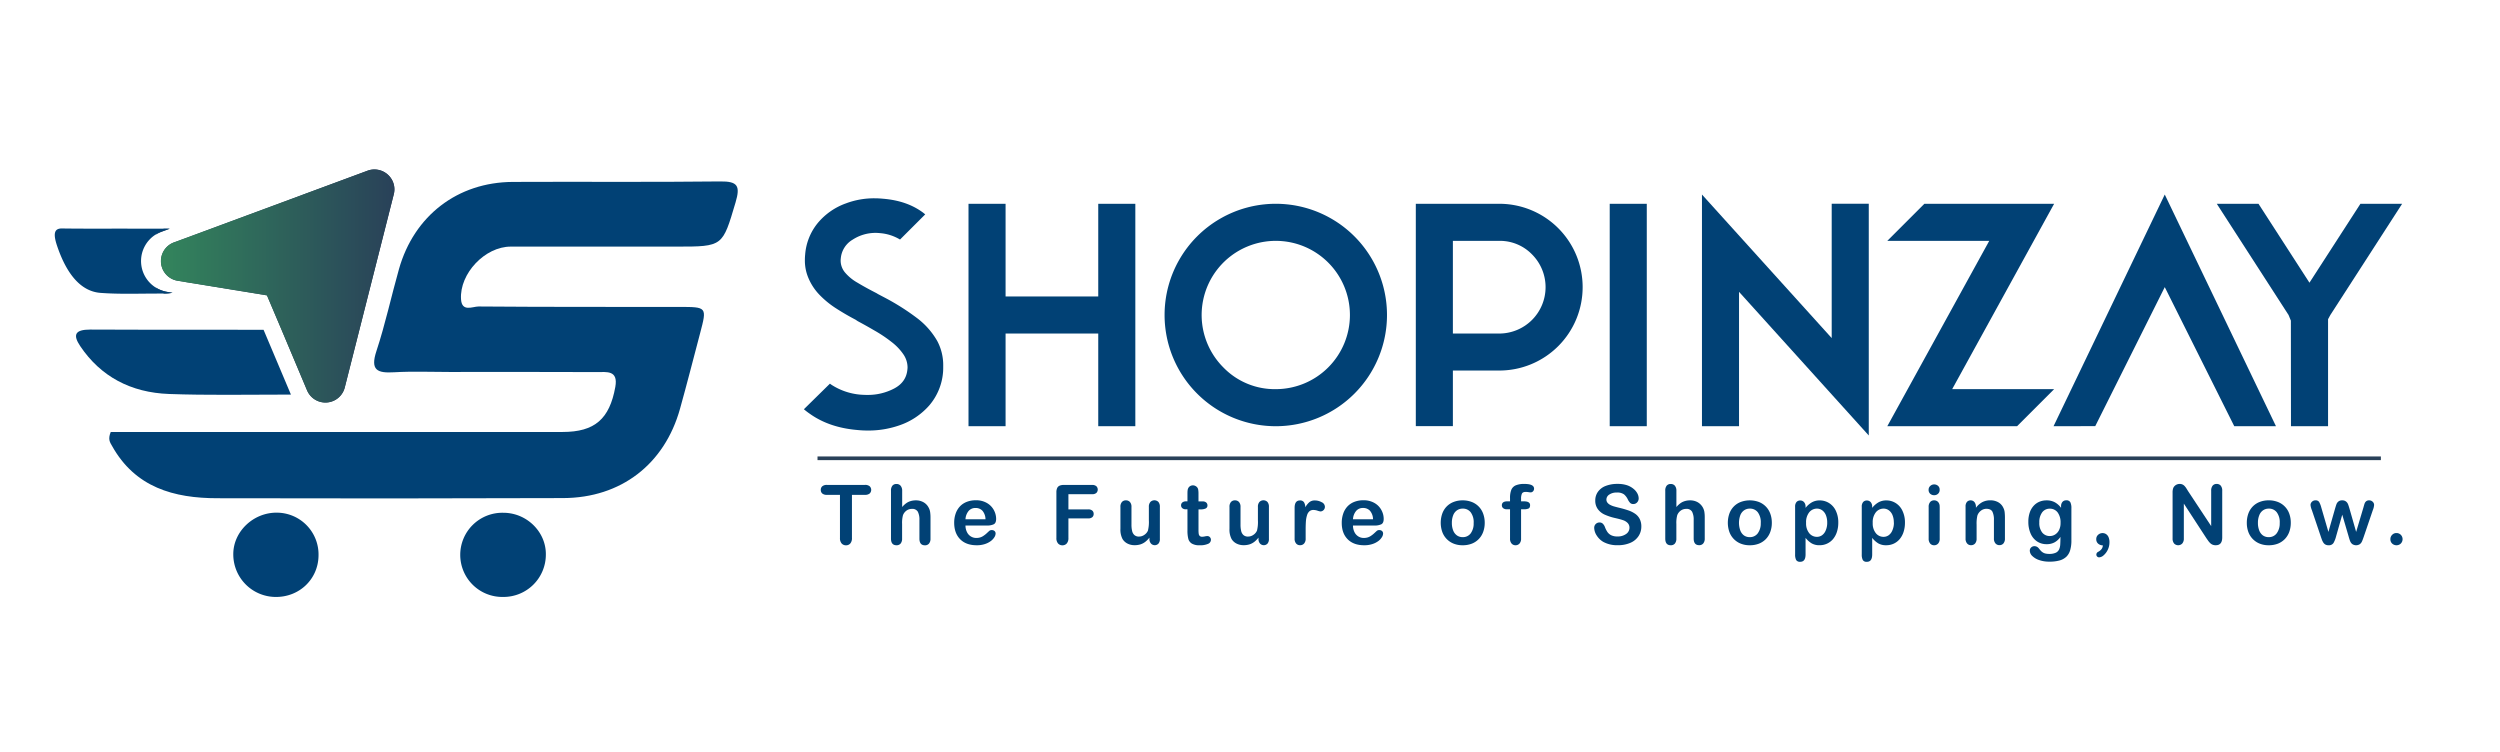 <svg xmlns="http://www.w3.org/2000/svg" xmlns:xlink="http://www.w3.org/1999/xlink" width="1358.3" height="408.51" viewBox="0 0 1358.3 408.51">
  <defs>
    <style>
      .cls-1 {
        fill: #294159;
      }

      .cls-2 {
        fill: #014175;
      }

      .cls-3 {
        fill: url(#linear-gradient);
      }

      .cls-4 {
        fill: none;
        stroke: #294159;
        stroke-miterlimit: 10;
        stroke-width: 2px;
      }
    </style>
    <linearGradient id="linear-gradient" x1="87.43" y1="155.38" x2="214.28" y2="155.38" gradientUnits="userSpaceOnUse">
      <stop offset="0" stop-color="#33855c"></stop>
      <stop offset="1" stop-color="#294159"></stop>
    </linearGradient>
  </defs>
  <g id="OBJECT">
    <path class="cls-1" d="M87.83,125.92a17.08,17.08,0,0,0-3.49,1.77A19,19,0,0,1,89,124.33h3.18Z"></path>
    <path class="cls-1" d="M91,158.62l2.73.45a24,24,0,0,1-4.56.43A19.32,19.32,0,0,1,84.29,156,17.18,17.18,0,0,0,91,158.62Z"></path>
    <path class="cls-1" d="M213.94,105.53l-26.64,105A10.83,10.83,0,0,1,168,214.21a11.15,11.15,0,0,1-1.19-2.11L153,179.22l-7.92-18.74-41.57-6.79-7-1.16a10.82,10.82,0,0,1-2-20.81l12.46-4.6,92.78-34.38a10.55,10.55,0,0,1,3.8-.66A10.91,10.91,0,0,1,212,96.27,10.65,10.65,0,0,1,213.94,105.53Z"></path>
    <path class="cls-2" d="M60.17,234.7H79q113.33,0,226.65,0c17.53,0,25.52-7.08,28.66-24.45,1.68-9.32-4.8-8.06-10-8.09-26.71-.13-53.43-.06-80.14-.06-10,0-20.06-.42-30,.16-9.1.53-13.12-1-9.65-11.52,4.83-14.62,8.07-29.77,12.27-44.61C225,117.19,248.62,99,278.56,98.84c37.57-.19,75.14.19,112.7-.26,9.61-.12,11.05,2.42,8.38,11.41-7.11,23.91-6.71,24-32,24q-45.09,0-90.16,0c-14,0-27.82,14.64-27,28.53.41,7.2,6.3,4,9.52,4,36.31.3,72.63.21,108.94.24,15.21,0,15.21,0,11.45,14.26-3.62,13.71-7.12,27.45-10.93,41.1-8.4,30.09-32.06,48.39-63.48,48.5q-93.91.33-187.83.08c-23.7,0-44.73-5.86-57.31-28.48C59.8,240.42,58.5,238.71,60.17,234.7Z"></path>
    <path class="cls-2" d="M143.21,179.2l14.86,35.2h-3.72c-20.84,0-41.69.42-62.5-.34s-37.15-9.49-48.26-26c-4.14-6.18-2.85-9,5.45-9,22.19.17,44.4.06,66.58.08C124.81,179.17,134,179.2,143.21,179.2Z"></path>
    <path class="cls-3" d="M212,96.27a10.91,10.91,0,0,0-8.51-4.19,10.55,10.55,0,0,0-3.8.66l-92.78,34.38-12.46,4.6a10.82,10.82,0,0,0,2,20.81l7,1.16,41.57,6.79L153,179.22l13.88,32.88a11.15,11.15,0,0,0,1.19,2.11,10.83,10.83,0,0,0,19.26-3.69l26.64-105A10.65,10.65,0,0,0,212,96.27Z"></path>
    <path class="cls-2" d="M93.72,159.07a24,24,0,0,1-4.56.43c-1.14,0-2.41,0-3.83,0-10.24,0-20.48.41-30.72-.37s-18.26-9.46-23.74-26c-2-6.16-1.39-9,2.67-9,11,.16,21.85.09,32.75.09,7.57,0,15.14.09,22.72,0h3.18l-4.36,1.6a17.08,17.08,0,0,0-3.49,1.77A17,17,0,0,0,84.25,156s0,0,0,0a17.18,17.18,0,0,0,6.7,2.61Z"></path>
    <path class="cls-2" d="M273.48,278.6c12.78,0,23.33,10.49,23.09,22.86a23,23,0,0,1-23.25,22.87,22.87,22.87,0,1,1,.16-45.73Z"></path>
    <path class="cls-2" d="M150.56,278.54A22.73,22.73,0,0,1,173.06,302c-.22,12.8-10.59,22.61-23.62,22.33a23.14,23.14,0,0,1-22.69-23.47C126.87,288.62,137.84,278.34,150.56,278.54Z"></path>
    <g>
      <path class="cls-2" d="M450.92,208.44c.26.21.55.42.86.63a34.25,34.25,0,0,0,15.66,5.35c1.36.1,2.65.15,3.85.15a30.68,30.68,0,0,0,14.48-3.46q6.62-3.47,7.24-10.38a10.17,10.17,0,0,0,.08-1.18,12.7,12.7,0,0,0-2.24-7,29.24,29.24,0,0,0-6.42-6.73,73.47,73.47,0,0,0-9.28-6.22q-4.56-2.67-9.13-5.11l-1.18-.79q-5.26-2.74-10.34-6a50,50,0,0,1-9.13-7.39,29.79,29.79,0,0,1-6.25-9.52,24,24,0,0,1-1.81-9.52,29.78,29.78,0,0,1,.15-3,30.71,30.71,0,0,1,6.89-17.15,35.36,35.36,0,0,1,15.3-10.63,43.36,43.36,0,0,1,15.5-2.75c1.52,0,3.09.08,4.72.24q13.14,1.09,21.87,7.71l.95.78L489,130.15a24.73,24.73,0,0,0-10.62-3.46,25.75,25.75,0,0,0-2.68-.16,22.77,22.77,0,0,0-12.47,3.7,13.09,13.09,0,0,0-6.41,10.15,8.76,8.76,0,0,0-.08,1.18,10.12,10.12,0,0,0,2.28,6.38,24.63,24.63,0,0,0,6.81,5.62q4.51,2.72,10.5,5.78l.63.4,4.33,2.28A126.07,126.07,0,0,1,498,172.64a41.31,41.31,0,0,1,11.25,12.67,27.86,27.86,0,0,1,3.22,13.45c0,1.1,0,2.2-.08,3.3a31.65,31.65,0,0,1-7.47,18.18,37.89,37.89,0,0,1-16.68,11,51.08,51.08,0,0,1-16.76,2.68,58.68,58.68,0,0,1-6-.32q-15-1.34-25.41-8.73a37.3,37.3,0,0,1-3.3-2.52Z"></path>
      <path class="cls-2" d="M526.21,110.72h20.14v50.35H596.7V110.72h20.15V231.57H596.7V181.22H546.35v50.35H526.21Z"></path>
      <path class="cls-2" d="M693.16,231.57a60.43,60.43,0,0,1-60.42-60.43,60.42,60.42,0,0,1,120.84,0,60.43,60.43,0,0,1-60.42,60.43Zm0-20.14a40.29,40.29,0,0,0,40.28-40.29,40.28,40.28,0,1,0-68.76,28.49A38.84,38.84,0,0,0,693.16,211.43Z"></path>
      <path class="cls-2" d="M769.24,110.72h45.32A45.27,45.27,0,0,1,859.88,156a45.27,45.27,0,0,1-45.32,45.32H789.38v30.21H769.24Zm20.14,20.14v50.36h25.18a25.2,25.2,0,0,0,17.82-43,24.31,24.31,0,0,0-17.82-7.36Z"></path>
      <path class="cls-2" d="M894.73,231.57H874.59V110.72h20.14Z"></path>
      <path class="cls-2" d="M944.85,158.56v73H924.71V105.69l70.49,78v-73h20.14V236.6Z"></path>
      <path class="cls-2" d="M1080.8,130.86h-55.39l20.14-20.14h70.5l-55.39,100.71h55.39l-20.14,20.14h-70.5Z"></path>
      <path class="cls-2" d="M1115.73,231.57l60.43-125.88,60.42,125.88h-22.66L1176.16,156l-37.77,75.53Z"></path>
      <path class="cls-2" d="M1244.68,174.21l-1.26-3.07-39-60.42h22.66l27.69,42.88,27.7-42.88h22.66l-39,60.42-1.25,2.29v58.14h-20.15Z"></path>
    </g>
    <g>
      <path class="cls-2" d="M470,268.86h-7.12v23.42a4.34,4.34,0,0,1-.9,3,3,3,0,0,1-2.33,1,3.11,3.11,0,0,1-2.37-1,4.33,4.33,0,0,1-.91-3V268.86h-7.12a3.63,3.63,0,0,1-2.49-.73,2.51,2.51,0,0,1-.81-1.95,2.47,2.47,0,0,1,.85-2,3.67,3.67,0,0,1,2.45-.72H470a3.65,3.65,0,0,1,2.52.75,2.72,2.72,0,0,1,0,3.9A3.72,3.72,0,0,1,470,268.86Z"></path>
      <path class="cls-2" d="M490.17,266.58v8.9a12.47,12.47,0,0,1,2.23-2.09,7.89,7.89,0,0,1,2.41-1.15,9.93,9.93,0,0,1,2.83-.39,8.37,8.37,0,0,1,4.06,1,7,7,0,0,1,2.78,2.81,7.06,7.06,0,0,1,.86,2.41,19.82,19.82,0,0,1,.22,3.07v11.5a4,4,0,0,1-.83,2.72,2.78,2.78,0,0,1-2.19.92q-3,0-3-3.64V282.47a9.3,9.3,0,0,0-.86-4.43,3.39,3.39,0,0,0-3.25-1.55,4.91,4.91,0,0,0-2.89.91,5.52,5.52,0,0,0-1.93,2.5,16,16,0,0,0-.48,4.77v7.94a4.08,4.08,0,0,1-.8,2.71,2.81,2.81,0,0,1-2.24.93q-3,0-3-3.64v-26a4.13,4.13,0,0,1,.78-2.74,2.71,2.71,0,0,1,2.18-.91,2.83,2.83,0,0,1,2.24.92A4.1,4.1,0,0,1,490.17,266.58Z"></path>
      <path class="cls-2" d="M536.3,285.53H524.56a8,8,0,0,0,.83,3.6,5.54,5.54,0,0,0,5.06,3.15,7.12,7.12,0,0,0,2-.26,6.4,6.4,0,0,0,1.73-.79,14,14,0,0,0,1.54-1.15c.47-.41,1.07-1,1.82-1.67a2,2,0,0,1,1.32-.4,2.18,2.18,0,0,1,1.5.51,1.79,1.79,0,0,1,.57,1.42,4,4,0,0,1-.64,1.91,7.74,7.74,0,0,1-1.93,2.09,11,11,0,0,1-3.23,1.65,13.84,13.84,0,0,1-4.47.66q-5.77,0-9-3.29T518.43,284a14.92,14.92,0,0,1,.79-4.94,11,11,0,0,1,2.31-3.9,10.07,10.07,0,0,1,3.74-2.49,13.38,13.38,0,0,1,4.92-.87,11.62,11.62,0,0,1,6,1.48,9.81,9.81,0,0,1,3.78,3.84,10.13,10.13,0,0,1,1.25,4.79c0,1.51-.43,2.49-1.3,2.94A8.16,8.16,0,0,1,536.3,285.53Zm-11.74-3.41h10.88a7.33,7.33,0,0,0-1.65-4.61A5,5,0,0,0,530,276a4.78,4.78,0,0,0-3.68,1.55A7.73,7.73,0,0,0,524.56,282.12Z"></path>
      <path class="cls-2" d="M593.35,268.51H580.49v8.25h10.75a3.2,3.2,0,0,1,2.23.67,2.29,2.29,0,0,1,.74,1.79,2.26,2.26,0,0,1-.75,1.78,3.27,3.27,0,0,1-2.22.66H580.49v10.62a4.29,4.29,0,0,1-.91,3,3.06,3.06,0,0,1-2.34,1,3.11,3.11,0,0,1-2.37-1,4.33,4.33,0,0,1-.91-3v-24.8a5.43,5.43,0,0,1,.42-2.3,2.63,2.63,0,0,1,1.31-1.3,5.5,5.5,0,0,1,2.27-.4h15.39a3.37,3.37,0,0,1,2.32.69,2.57,2.57,0,0,1,0,3.65A3.37,3.37,0,0,1,593.35,268.51Z"></path>
      <path class="cls-2" d="M624.51,292.87v-.77a13.27,13.27,0,0,1-2.26,2.29,8.49,8.49,0,0,1-2.59,1.37,10.55,10.55,0,0,1-3.21.45,8.37,8.37,0,0,1-3.91-.9,6.56,6.56,0,0,1-2.67-2.49,11,11,0,0,1-1.12-5.49V275.44a3.86,3.86,0,0,1,.82-2.7,2.78,2.78,0,0,1,2.15-.89,2.86,2.86,0,0,1,2.2.9,3.84,3.84,0,0,1,.83,2.69V285a14.51,14.51,0,0,0,.36,3.51,4.2,4.2,0,0,0,1.26,2.22,3.63,3.63,0,0,0,2.47.8,5,5,0,0,0,2.86-.9,5.27,5.27,0,0,0,2-2.35,19.25,19.25,0,0,0,.5-5.59v-7.29a3.84,3.84,0,0,1,.84-2.69,3.07,3.07,0,0,1,4.33,0,3.91,3.91,0,0,1,.81,2.7v17.38a3.72,3.72,0,0,1-.78,2.58,2.78,2.78,0,0,1-4,0A3.55,3.55,0,0,1,624.51,292.87Z"></path>
      <path class="cls-2" d="M644.51,272.38h.66v-3.6c0-1,0-1.73.08-2.28a3.29,3.29,0,0,1,.43-1.42,2.69,2.69,0,0,1,1-1,2.93,2.93,0,0,1,1.47-.38,3,3,0,0,1,2.07.85A2.58,2.58,0,0,1,651,266a12.75,12.75,0,0,1,.16,2.34v4.09h2.2a2.84,2.84,0,0,1,2,.6,2,2,0,0,1,.67,1.55,1.74,1.74,0,0,1-1,1.7,6.26,6.26,0,0,1-2.74.48h-1.12v11a16.89,16.89,0,0,0,.1,2.16,2.17,2.17,0,0,0,.53,1.23,1.77,1.77,0,0,0,1.39.48,7.82,7.82,0,0,0,1.43-.19,7,7,0,0,1,1.41-.19,1.85,1.85,0,0,1,1.31.58,2,2,0,0,1,.58,1.44,2.41,2.41,0,0,1-1.58,2.22,10.59,10.59,0,0,1-4.55.77,7.88,7.88,0,0,1-4.27-.94,4.36,4.36,0,0,1-1.9-2.62,17.73,17.73,0,0,1-.45-4.46V276.71h-.79a2.85,2.85,0,0,1-2-.61,2,2,0,0,1-.68-1.57,2,2,0,0,1,.71-1.55A3.16,3.16,0,0,1,644.51,272.38Z"></path>
      <path class="cls-2" d="M683.76,292.87v-.77a13.27,13.27,0,0,1-2.26,2.29,8.49,8.49,0,0,1-2.59,1.37,10.55,10.55,0,0,1-3.21.45,8.35,8.35,0,0,1-3.91-.9,6.56,6.56,0,0,1-2.67-2.49,11,11,0,0,1-1.12-5.49V275.44a3.86,3.86,0,0,1,.82-2.7,2.78,2.78,0,0,1,2.15-.89,2.86,2.86,0,0,1,2.2.9,3.88,3.88,0,0,1,.83,2.69V285a14.51,14.51,0,0,0,.36,3.51,4.2,4.2,0,0,0,1.26,2.22,3.63,3.63,0,0,0,2.47.8,5,5,0,0,0,2.86-.9,5.27,5.27,0,0,0,2-2.35,19.25,19.25,0,0,0,.5-5.59v-7.29a3.84,3.84,0,0,1,.84-2.69,3.07,3.07,0,0,1,4.33,0,3.91,3.91,0,0,1,.81,2.7v17.38a3.72,3.72,0,0,1-.78,2.58,2.78,2.78,0,0,1-4,0A3.55,3.55,0,0,1,683.76,292.87Z"></path>
      <path class="cls-2" d="M709.39,287.59v5a3.87,3.87,0,0,1-.86,2.73,2.85,2.85,0,0,1-2.18.91,2.74,2.74,0,0,1-2.13-.92,3.9,3.9,0,0,1-.83-2.72V275.9q0-4,2.92-4a2.43,2.43,0,0,1,2.15.95,5.17,5.17,0,0,1,.73,2.79,10.44,10.44,0,0,1,2.21-2.79,4.55,4.55,0,0,1,3-.95,7.72,7.72,0,0,1,3.67.95,2.81,2.81,0,0,1,1.78,2.5,2.51,2.51,0,0,1-2.39,2.53,7.55,7.55,0,0,1-1.6-.4,7.11,7.11,0,0,0-2.23-.41,3.25,3.25,0,0,0-2.15.69,4.44,4.44,0,0,0-1.3,2.06,14.39,14.39,0,0,0-.64,3.24C709.45,284.26,709.39,285.79,709.39,287.59Z"></path>
      <path class="cls-2" d="M746.84,285.53H735.1a8,8,0,0,0,.82,3.6,5.54,5.54,0,0,0,5.07,3.15,7.17,7.17,0,0,0,2-.26,6.34,6.34,0,0,0,1.72-.79,13.13,13.13,0,0,0,1.54-1.15c.47-.41,1.08-1,1.83-1.67a1.91,1.91,0,0,1,1.32-.4,2.16,2.16,0,0,1,1.49.51,1.79,1.79,0,0,1,.57,1.42,3.88,3.88,0,0,1-.64,1.91,7.53,7.53,0,0,1-1.92,2.09,11.11,11.11,0,0,1-3.23,1.65,13.94,13.94,0,0,1-4.48.66q-5.77,0-9-3.29T729,284a14.92,14.92,0,0,1,.8-4.94,10.87,10.87,0,0,1,2.3-3.9,10.15,10.15,0,0,1,3.74-2.49,13.39,13.39,0,0,1,4.93-.87,11.67,11.67,0,0,1,6,1.48,9.71,9.71,0,0,1,3.77,3.84,10,10,0,0,1,1.25,4.79q0,2.26-1.29,2.94A8.19,8.19,0,0,1,746.84,285.53Zm-11.74-3.41H746a7.33,7.33,0,0,0-1.66-4.61,5,5,0,0,0-3.79-1.52,4.77,4.77,0,0,0-3.68,1.55A7.66,7.66,0,0,0,735.1,282.12Z"></path>
      <path class="cls-2" d="M806.68,284.05a14.13,14.13,0,0,1-.84,4.95,10.72,10.72,0,0,1-2.42,3.89,10.54,10.54,0,0,1-3.78,2.5,13.51,13.51,0,0,1-4.94.86,12.89,12.89,0,0,1-4.9-.88,10.79,10.79,0,0,1-6.19-6.38,15.18,15.18,0,0,1,0-9.93,10.76,10.76,0,0,1,2.39-3.87,10.6,10.6,0,0,1,3.79-2.47,13.31,13.31,0,0,1,4.9-.87,13.45,13.45,0,0,1,4.94.88,10.61,10.61,0,0,1,6.21,6.38A14.18,14.18,0,0,1,806.68,284.05Zm-6,0a9,9,0,0,0-1.62-5.71,5.27,5.27,0,0,0-4.34-2,5.37,5.37,0,0,0-3.1.92,5.72,5.72,0,0,0-2.07,2.69,11,11,0,0,0-.72,4.15,10.79,10.79,0,0,0,.71,4.11,5.93,5.93,0,0,0,2.05,2.7,5.31,5.31,0,0,0,3.13.93,5.24,5.24,0,0,0,4.34-2.05A9,9,0,0,0,800.66,284.05Z"></path>
      <path class="cls-2" d="M819,272.38h1.43v-1.8a11.69,11.69,0,0,1,.71-4.48,4.56,4.56,0,0,1,2.42-2.41,11.65,11.65,0,0,1,4.67-.76q5.26,0,5.26,2.57a2.06,2.06,0,0,1-.55,1.43,1.74,1.74,0,0,1-1.3.59,8.87,8.87,0,0,1-1.21-.13,9.42,9.42,0,0,0-1.45-.13c-1.08,0-1.78.32-2.09.95a6.45,6.45,0,0,0-.46,2.74v1.43h1.47c2.29,0,3.43.69,3.43,2.07,0,1-.3,1.6-.91,1.87a6.59,6.59,0,0,1-2.52.39h-1.47v15.9a3.88,3.88,0,0,1-.85,2.71,2.81,2.81,0,0,1-2.18.93,2.74,2.74,0,0,1-2.12-.93,3.88,3.88,0,0,1-.85-2.71v-15.9h-1.65a3.19,3.19,0,0,1-2.07-.6,2,2,0,0,1-.72-1.58C816,273.1,817,272.38,819,272.38Z"></path>
      <path class="cls-2" d="M891.77,286a9.46,9.46,0,0,1-1.51,5.26,10,10,0,0,1-4.4,3.65,16.55,16.55,0,0,1-6.89,1.31,15.45,15.45,0,0,1-7.86-1.8,10.49,10.49,0,0,1-3.58-3.46,7.9,7.9,0,0,1-1.37-4.21,2.85,2.85,0,0,1,2.92-2.88,2.49,2.49,0,0,1,1.75.66,5.15,5.15,0,0,1,1.22,2,13,13,0,0,0,1.33,2.57,5.46,5.46,0,0,0,2,1.7,7.41,7.41,0,0,0,3.41.67,7.67,7.67,0,0,0,4.71-1.35,4.07,4.07,0,0,0,1.82-3.37,3.59,3.59,0,0,0-1-2.61,6.2,6.2,0,0,0-2.53-1.53c-1-.35-2.41-.72-4.14-1.12a29.88,29.88,0,0,1-5.82-1.9,9.24,9.24,0,0,1-3.71-3,7.67,7.67,0,0,1-1.38-4.67,8,8,0,0,1,1.46-4.73,9.13,9.13,0,0,1,4.19-3.17,17.25,17.25,0,0,1,6.47-1.11,16,16,0,0,1,5.13.73,11.07,11.07,0,0,1,3.59,2,8.09,8.09,0,0,1,2.09,2.56,5.94,5.94,0,0,1,.66,2.62,3.11,3.11,0,0,1-.82,2.1,2.65,2.65,0,0,1-2.06.93,2.34,2.34,0,0,1-1.7-.56,7.53,7.53,0,0,1-1.27-1.83,8.22,8.22,0,0,0-2.11-2.85,6.17,6.17,0,0,0-3.95-1,6.84,6.84,0,0,0-4.08,1.11,3.24,3.24,0,0,0-1.55,2.67,2.73,2.73,0,0,0,.53,1.67,4.4,4.4,0,0,0,1.45,1.21,10.07,10.07,0,0,0,1.87.79c.63.19,1.67.47,3.12.83a50.54,50.54,0,0,1,4.93,1.41,14.82,14.82,0,0,1,3.76,1.87,7.62,7.62,0,0,1,2.42,2.78A8.9,8.9,0,0,1,891.77,286Z"></path>
      <path class="cls-2" d="M910.82,266.58v8.9a12.82,12.82,0,0,1,2.23-2.09,8,8,0,0,1,2.41-1.15,9.93,9.93,0,0,1,2.83-.39,8.37,8.37,0,0,1,4.06,1A7.51,7.51,0,0,1,926,278a18.65,18.65,0,0,1,.22,3.07v11.5a4,4,0,0,1-.83,2.72,2.76,2.76,0,0,1-2.18.92q-3,0-3-3.64V282.47a9.3,9.3,0,0,0-.86-4.43,3.38,3.38,0,0,0-3.25-1.55,4.91,4.91,0,0,0-2.89.91,5.52,5.52,0,0,0-1.93,2.5,16,16,0,0,0-.48,4.77v7.94a4.08,4.08,0,0,1-.8,2.71,2.8,2.8,0,0,1-2.23.93q-3,0-3-3.64v-26a4.13,4.13,0,0,1,.78-2.74,2.72,2.72,0,0,1,2.19-.91,2.82,2.82,0,0,1,2.23.92A4.1,4.1,0,0,1,910.82,266.58Z"></path>
      <path class="cls-2" d="M962.67,284.05a14.13,14.13,0,0,1-.84,4.95,10.83,10.83,0,0,1-2.41,3.89,10.67,10.67,0,0,1-3.79,2.5,13.51,13.51,0,0,1-4.94.86,12.89,12.89,0,0,1-4.9-.88A10.79,10.79,0,0,1,939.6,289a15.18,15.18,0,0,1,0-9.93,10.78,10.78,0,0,1,2.4-3.87,10.56,10.56,0,0,1,3.78-2.47,14.27,14.27,0,0,1,9.84,0,10.66,10.66,0,0,1,6.22,6.38A14.18,14.18,0,0,1,962.67,284.05Zm-6,0a9,9,0,0,0-1.62-5.71,5.26,5.26,0,0,0-4.34-2,5.37,5.37,0,0,0-3.1.92,5.79,5.79,0,0,0-2.07,2.69,12.29,12.29,0,0,0,0,8.26,5.93,5.93,0,0,0,2,2.7,5.31,5.31,0,0,0,3.13.93,5.23,5.23,0,0,0,4.34-2.05A9,9,0,0,0,956.65,284.05Z"></path>
      <path class="cls-2" d="M981,275.22v.72a11.78,11.78,0,0,1,3.51-3.06,8.54,8.54,0,0,1,4.13-1,9.55,9.55,0,0,1,5.11,1.43,9.83,9.83,0,0,1,3.68,4.17,14.6,14.6,0,0,1,1.35,6.51,15.89,15.89,0,0,1-.78,5.09,11.53,11.53,0,0,1-2.14,3.89,9.39,9.39,0,0,1-7.22,3.26,8.31,8.31,0,0,1-4.31-1,12.26,12.26,0,0,1-3.33-3v9q0,4-2.88,4a2.33,2.33,0,0,1-2.25-1,6.56,6.56,0,0,1-.55-3v-25.9a3.76,3.76,0,0,1,.75-2.56,2.61,2.61,0,0,1,2-.85,2.69,2.69,0,0,1,2.07.87A3.53,3.53,0,0,1,981,275.22Zm11.76,8.72a10.39,10.39,0,0,0-.73-4.07,5.93,5.93,0,0,0-2-2.62,4.81,4.81,0,0,0-2.85-.91,5.37,5.37,0,0,0-4.19,2,8.59,8.59,0,0,0-1.7,5.76,8.36,8.36,0,0,0,1.69,5.58,5.32,5.32,0,0,0,4.2,2,4.81,4.81,0,0,0,2.77-.87,6,6,0,0,0,2-2.61A10.36,10.36,0,0,0,992.76,283.94Z"></path>
      <path class="cls-2" d="M1017.19,275.22v.72a11.81,11.81,0,0,1,3.52-3.06,8.52,8.52,0,0,1,4.13-1,9.49,9.49,0,0,1,5.1,1.43,9.77,9.77,0,0,1,3.68,4.17A14.47,14.47,0,0,1,1035,284a15.89,15.89,0,0,1-.78,5.09,11.38,11.38,0,0,1-2.15,3.89,9.4,9.4,0,0,1-3.22,2.42,9.58,9.58,0,0,1-4,.84,8.37,8.37,0,0,1-4.32-1,12.55,12.55,0,0,1-3.33-3v9q0,4-2.88,4a2.31,2.31,0,0,1-2.24-1,6.43,6.43,0,0,1-.55-3v-25.9a3.76,3.76,0,0,1,.75-2.56,2.6,2.6,0,0,1,2-.85,2.71,2.71,0,0,1,2.08.87A3.57,3.57,0,0,1,1017.19,275.22Zm11.76,8.72a10.39,10.39,0,0,0-.72-4.07,6.08,6.08,0,0,0-2-2.62,4.81,4.81,0,0,0-2.85-.91,5.35,5.35,0,0,0-4.19,2,8.59,8.59,0,0,0-1.7,5.76,8.36,8.36,0,0,0,1.69,5.58,5.32,5.32,0,0,0,4.2,2,4.81,4.81,0,0,0,2.77-.87,6,6,0,0,0,2-2.61A10.2,10.2,0,0,0,1029,283.94Z"></path>
      <path class="cls-2" d="M1050.88,269.06a3.13,3.13,0,0,1-2.14-.77,2.73,2.73,0,0,1-.89-2.17,2.7,2.7,0,0,1,.91-2.1,3.08,3.08,0,0,1,2.12-.83,3.14,3.14,0,0,1,2.07.75,2.67,2.67,0,0,1,.9,2.18,2.73,2.73,0,0,1-.88,2.16A3,3,0,0,1,1050.88,269.06Zm3,6.2v17.35a3.81,3.81,0,0,1-.86,2.72,2.81,2.81,0,0,1-2.17.92,2.72,2.72,0,0,1-2.15-.94,4,4,0,0,1-.82-2.7V275.44a3.88,3.88,0,0,1,.82-2.69,2.79,2.79,0,0,1,2.15-.9,2.86,2.86,0,0,1,2.17.9A3.48,3.48,0,0,1,1053.85,275.26Z"></path>
      <path class="cls-2" d="M1073.56,275.17v.73a10.59,10.59,0,0,1,3.46-3.07,9.29,9.29,0,0,1,4.32-1,8.63,8.63,0,0,1,4.25,1,6.56,6.56,0,0,1,2.79,2.92,7.1,7.1,0,0,1,.77,2.37,26.17,26.17,0,0,1,.17,3.26v11.17a4,4,0,0,1-.82,2.72,2.73,2.73,0,0,1-2.14.92,2.77,2.77,0,0,1-2.18-.94,3.93,3.93,0,0,1-.84-2.7v-10a10,10,0,0,0-.82-4.54c-.55-1-1.65-1.57-3.29-1.57a4.84,4.84,0,0,0-2.92,1,5.57,5.57,0,0,0-1.94,2.62,19,19,0,0,0-.44,5v7.52a3.91,3.91,0,0,1-.84,2.73,2.86,2.86,0,0,1-2.19.91,2.72,2.72,0,0,1-2.13-.94,3.93,3.93,0,0,1-.84-2.7V275.26a3.76,3.76,0,0,1,.75-2.56,2.61,2.61,0,0,1,2-.85,2.74,2.74,0,0,1,1.42.38,2.67,2.67,0,0,1,1,1.12A4,4,0,0,1,1073.56,275.17Z"></path>
      <path class="cls-2" d="M1125.43,276.25v17.43a18.11,18.11,0,0,1-.64,5.15,8.2,8.2,0,0,1-2,3.56,8.76,8.76,0,0,1-3.68,2.09,20.23,20.23,0,0,1-5.66.68,16.39,16.39,0,0,1-5.54-.87,9.63,9.63,0,0,1-3.76-2.24,4.1,4.1,0,0,1-1.32-2.83,2.33,2.33,0,0,1,.75-1.79,2.57,2.57,0,0,1,1.8-.69,3,3,0,0,1,2.31,1.16c.32.4.65.8,1,1.2a5.54,5.54,0,0,0,1.14,1,4.41,4.41,0,0,0,1.51.64,8.71,8.71,0,0,0,2,.21,8.25,8.25,0,0,0,3.62-.65,3.72,3.72,0,0,0,1.8-1.81,7.45,7.45,0,0,0,.6-2.5c.06-.88.11-2.31.13-4.27a9.73,9.73,0,0,1-3.19,2.94,8.68,8.68,0,0,1-4.32,1,9.15,9.15,0,0,1-5.27-1.53,9.93,9.93,0,0,1-3.46-4.31,15.82,15.82,0,0,1-1.21-6.4,15.2,15.2,0,0,1,.74-4.88,10.23,10.23,0,0,1,2.1-3.67,8.75,8.75,0,0,1,3.14-2.25,9.81,9.81,0,0,1,3.91-.76,9.3,9.3,0,0,1,4.42,1,10.68,10.68,0,0,1,3.47,3.06v-.81a3.51,3.51,0,0,1,.77-2.42,2.57,2.57,0,0,1,2-.86,2.34,2.34,0,0,1,2.31,1.13A7.49,7.49,0,0,1,1125.43,276.25ZM1108,283.86a8.29,8.29,0,0,0,1.6,5.51,5.14,5.14,0,0,0,4.12,1.87,5.29,5.29,0,0,0,2.82-.8,5.91,5.91,0,0,0,2.17-2.42,8.41,8.41,0,0,0,.83-3.92,9,9,0,0,0-1.61-5.72,5.17,5.17,0,0,0-4.25-2,5,5,0,0,0-4.13,2A8.81,8.81,0,0,0,1108,283.86Z"></path>
      <path class="cls-2" d="M1142.5,296.3a3.77,3.77,0,0,1-2.5-.89,3.09,3.09,0,0,1-1.06-2.5,3,3,0,0,1,1-2.33,3.47,3.47,0,0,1,2.44-.94,3.38,3.38,0,0,1,1.91.57,3.74,3.74,0,0,1,1.34,1.68,6.9,6.9,0,0,1,.48,2.74,9.17,9.17,0,0,1-.92,4.08,9,9,0,0,1-2.25,3,4,4,0,0,1-2.41,1.11,1.48,1.48,0,0,1-1.11-.45,1.46,1.46,0,0,1-.43-1.05,1.65,1.65,0,0,1,.9-1.45C1141.65,298.93,1142.5,297.73,1142.5,296.3Z"></path>
      <path class="cls-2" d="M1188.83,266.84l12.55,19V266.66a4.23,4.23,0,0,1,.8-2.8,2.73,2.73,0,0,1,2.17-.93,2.82,2.82,0,0,1,2.22.93,4.18,4.18,0,0,1,.81,2.8V292q0,4.25-3.52,4.24a4.64,4.64,0,0,1-1.58-.25,4,4,0,0,1-1.32-.8,8,8,0,0,1-1.14-1.29c-.35-.49-.71-1-1.06-1.5l-12.24-18.78v18.89a4,4,0,0,1-.86,2.79,3.06,3.06,0,0,1-4.42,0,4.16,4.16,0,0,1-.83-2.78V267.65a6.91,6.91,0,0,1,.35-2.48,3.59,3.59,0,0,1,1.38-1.62,3.84,3.84,0,0,1,2.09-.62,3.64,3.64,0,0,1,1.51.28,3.7,3.7,0,0,1,1.1.77,8.4,8.4,0,0,1,1,1.26Z"></path>
      <path class="cls-2" d="M1244.63,284.05a14.36,14.36,0,0,1-.83,4.95,11,11,0,0,1-2.42,3.89,10.72,10.72,0,0,1-3.78,2.5,13.6,13.6,0,0,1-4.95.86,12.89,12.89,0,0,1-4.9-.88,10.79,10.79,0,0,1-6.19-6.38,14.14,14.14,0,0,1-.82-4.94,14.51,14.51,0,0,1,.83-5,10.92,10.92,0,0,1,2.4-3.87,10.56,10.56,0,0,1,3.78-2.47,13.31,13.31,0,0,1,4.9-.87,13.46,13.46,0,0,1,4.95.88,10.68,10.68,0,0,1,6.21,6.38A14.18,14.18,0,0,1,1244.63,284.05Zm-6,0a9,9,0,0,0-1.62-5.71,5.24,5.24,0,0,0-4.34-2,5.39,5.39,0,0,0-3.1.92,5.71,5.71,0,0,0-2.06,2.69,10.83,10.83,0,0,0-.73,4.15,11,11,0,0,0,.71,4.11,5.93,5.93,0,0,0,2,2.7,5.33,5.33,0,0,0,3.13.93,5.22,5.22,0,0,0,4.34-2.05A9,9,0,0,0,1238.61,284.05Z"></path>
      <path class="cls-2" d="M1261.16,275.59l3.91,13.41,3.56-12.46c.38-1.31.66-2.2.85-2.68a3.41,3.41,0,0,1,1-1.36,3.1,3.1,0,0,1,2.08-.65,3.16,3.16,0,0,1,2.1.65,3.65,3.65,0,0,1,1.06,1.41c.21.5.49,1.38.86,2.63l3.56,12.46,4-13.41q.39-1.45.63-2.1a2.91,2.91,0,0,1,.82-1.14,2.45,2.45,0,0,1,1.65-.5,2.63,2.63,0,0,1,1.87.75,2.38,2.38,0,0,1,.79,1.76,9.05,9.05,0,0,1-.69,2.79l-4.9,14.38q-.63,1.82-1,2.64a3.89,3.89,0,0,1-1.11,1.45,3.73,3.73,0,0,1-4.22-.05,4.08,4.08,0,0,1-1.15-1.67c-.25-.66-.52-1.51-.81-2.57l-3.43-11.69-3.32,11.69a14.43,14.43,0,0,1-1.43,3.68,2.93,2.93,0,0,1-2.71,1.24,3.37,3.37,0,0,1-1.68-.38,3.26,3.26,0,0,1-1.15-1.1,8.58,8.58,0,0,1-.82-1.69c-.23-.65-.41-1.17-.54-1.55l-4.86-14.38a10,10,0,0,1-.73-2.79,2.42,2.42,0,0,1,.77-1.74,2.57,2.57,0,0,1,1.89-.77,2.2,2.2,0,0,1,2,.85A12.26,12.26,0,0,1,1261.16,275.59Z"></path>
      <path class="cls-2" d="M1302.1,296.25a3.4,3.4,0,0,1-2.35-.88,3.1,3.1,0,0,1-1-2.46,3.16,3.16,0,0,1,.94-2.3,3.12,3.12,0,0,1,2.33-1,3.28,3.28,0,0,1,2.37.95,3.39,3.39,0,0,1,0,4.77A3.28,3.28,0,0,1,1302.1,296.25Z"></path>
    </g>
    <line class="cls-4" x1="444.17" y1="249" x2="1293.58" y2="249"></line>
  </g>
</svg>
